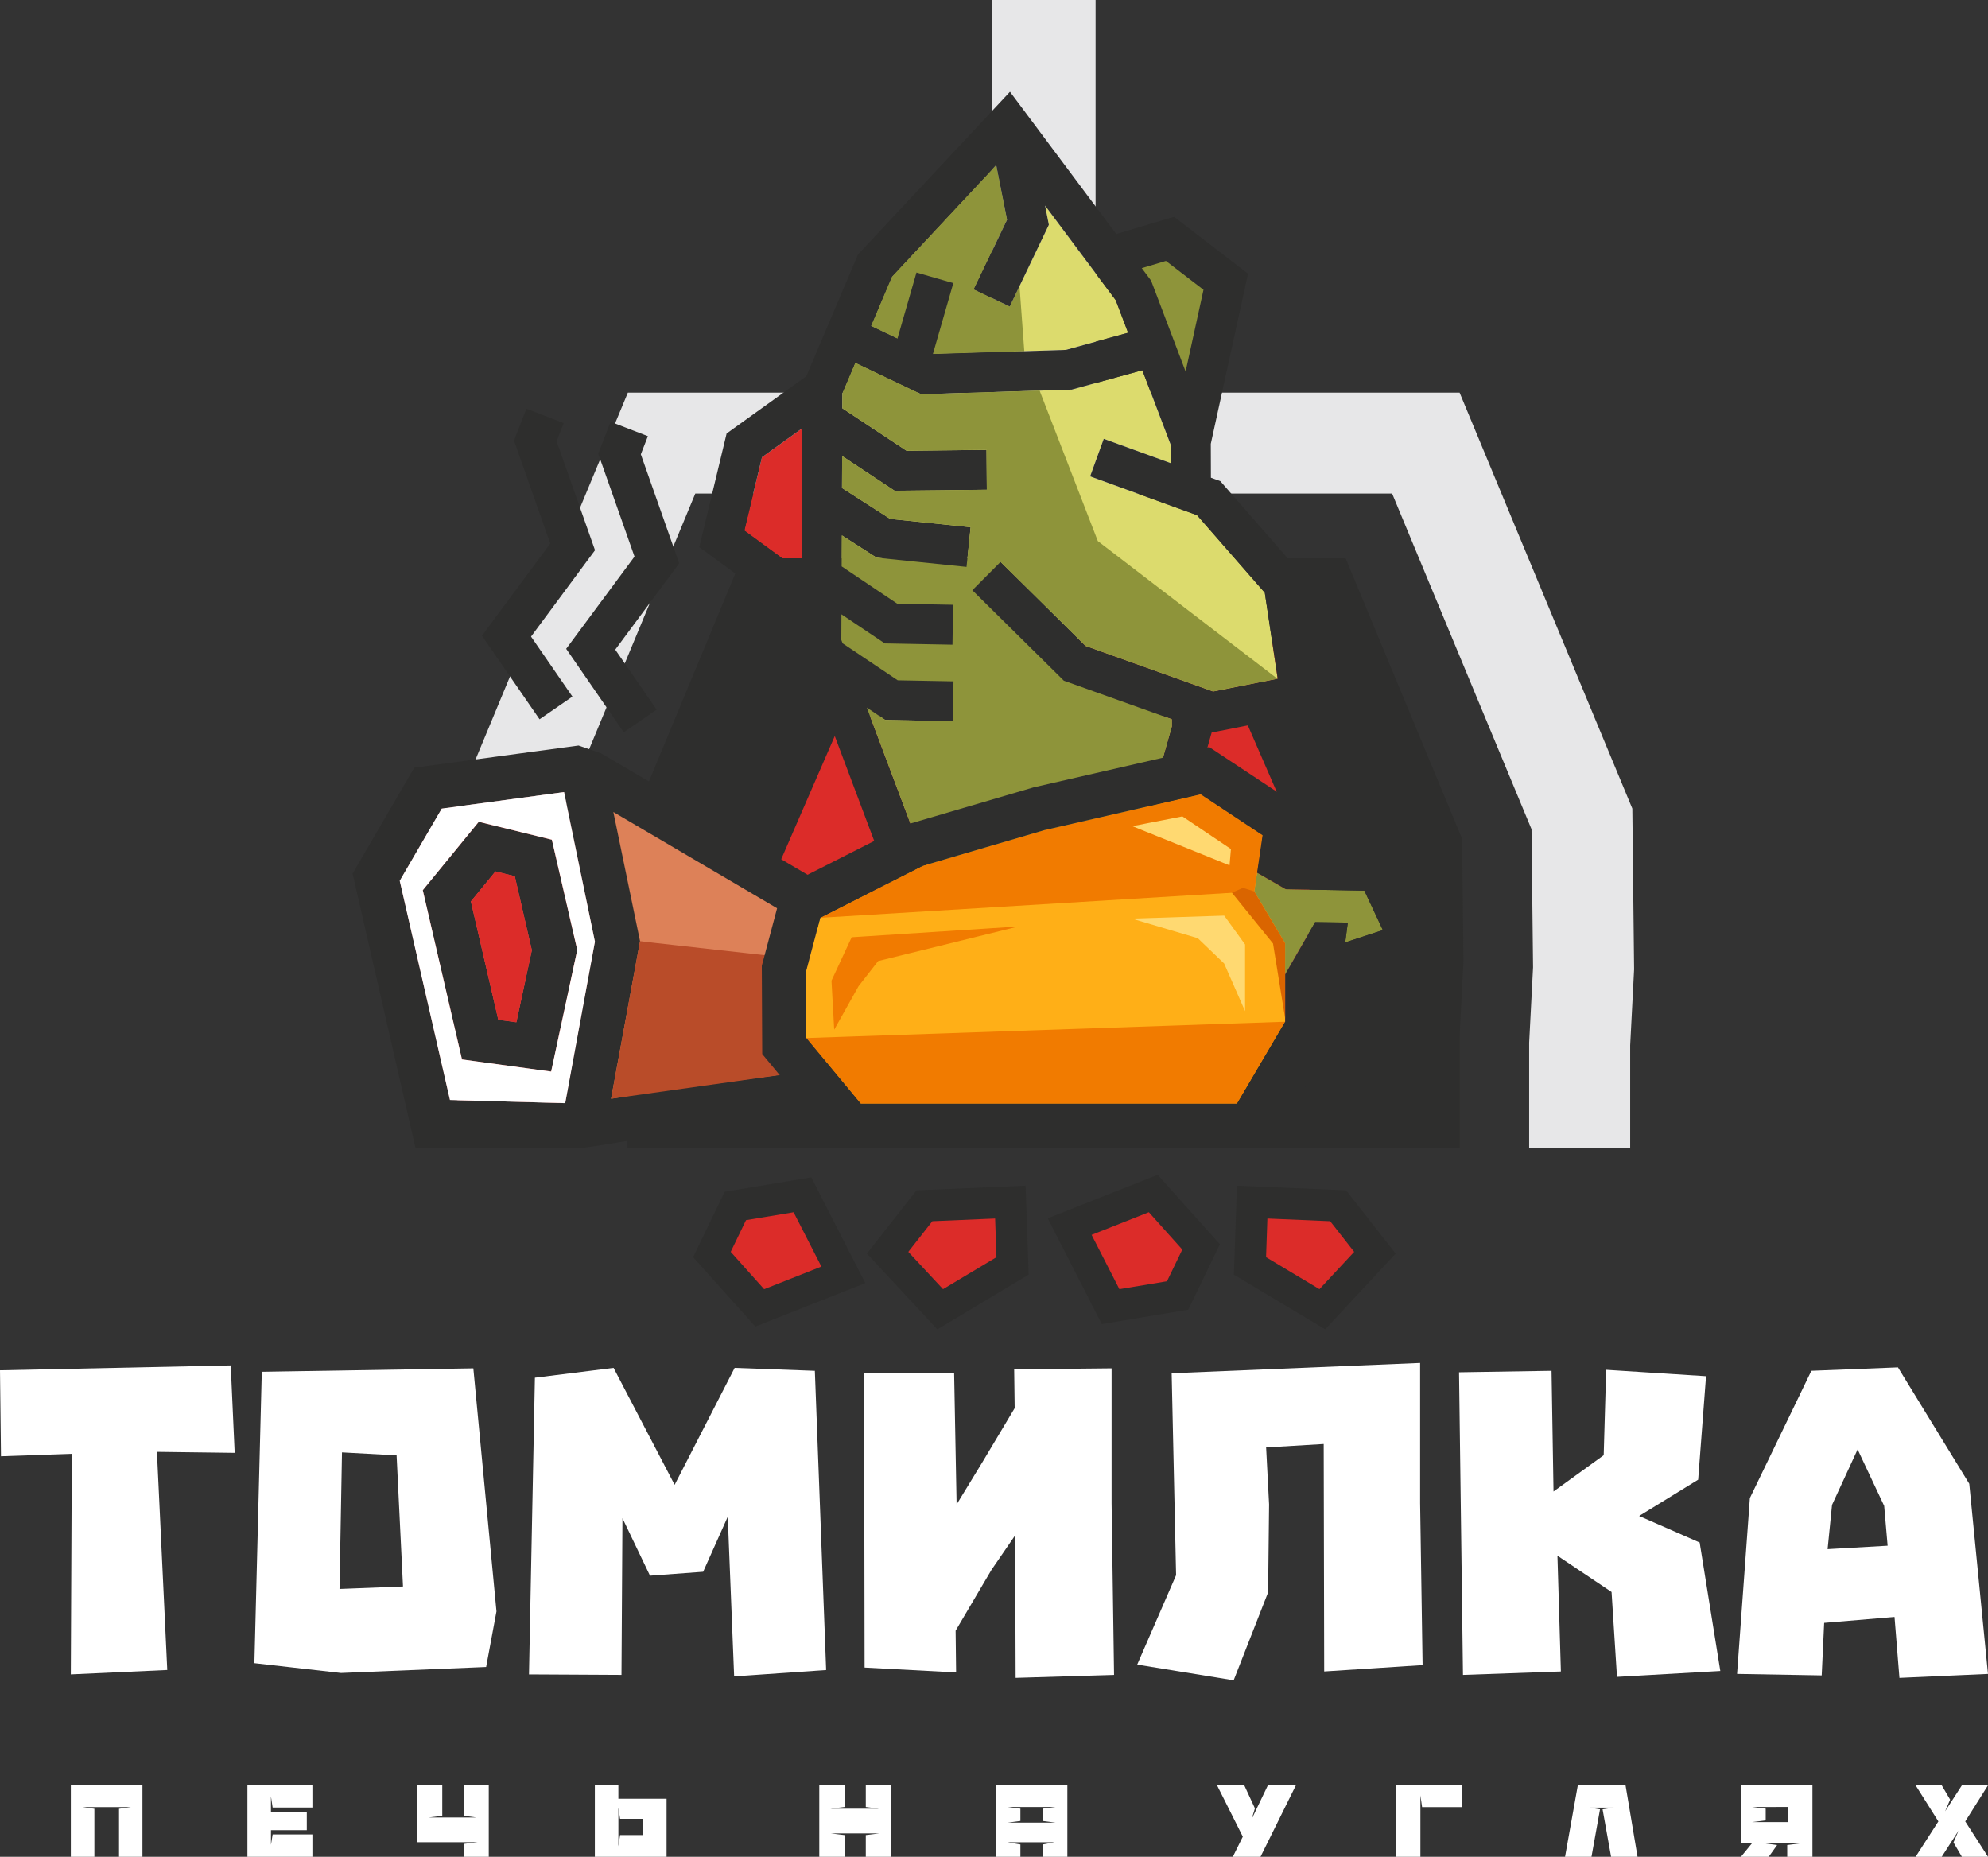 <?xml version="1.0" encoding="UTF-8"?> <svg xmlns="http://www.w3.org/2000/svg" width="121" height="113" viewBox="0 0 121 113" fill="none"><rect x="0" y="0" width="121" height="113" fill="#333333" stroke="none"/> <g clip-path="url(#clip0)"> <path fill-rule="evenodd" clip-rule="evenodd" d="M14.045 83.097L0 83.395L0.06 88.627L4.371 88.478L4.311 101.902L10.181 101.633L9.552 88.358L14.284 88.418L14.044 83.096L14.045 83.097Z" fill="white"></path> <path fill-rule="evenodd" clip-rule="evenodd" d="M28.811 83.276L15.934 83.486L15.484 101.217L20.755 101.815L29.589 101.45L30.218 98.066L28.81 83.276H28.811ZM20.665 96.701L20.815 88.39L24.139 88.57L24.529 96.552L20.665 96.702V96.701Z" fill="white"></path> <path fill-rule="evenodd" clip-rule="evenodd" d="M32.557 83.845L32.197 101.903L37.827 101.933L37.886 92.396L39.563 95.894L42.798 95.655L44.295 92.306L44.684 102.024L50.284 101.635L49.596 83.427L44.715 83.248L41.062 90.364L37.347 83.248L32.556 83.846L32.557 83.845Z" fill="white"></path> <path fill-rule="evenodd" clip-rule="evenodd" d="M61.818 102.113L67.807 101.934L67.657 91.469V83.276L61.728 83.336L61.758 85.698L59.811 88.957L58.224 91.558L58.074 83.576H52.594L52.624 101.485L58.194 101.782L58.164 99.241L60.35 95.533L61.787 93.44L61.817 102.11L61.818 102.113Z" fill="white"></path> <path fill-rule="evenodd" clip-rule="evenodd" d="M80.597 101.723L86.586 101.335L86.436 91.468V82.947L71.313 83.575L71.583 95.863L69.217 101.304L75.087 102.261L77.183 96.909L77.243 91.558L77.063 88.089L80.567 87.88L80.597 101.723V101.723Z" fill="white"></path> <path fill-rule="evenodd" clip-rule="evenodd" d="M88.805 83.516L89.044 101.934L95.004 101.724L94.794 94.678L98.088 96.886L98.418 102.053L104.707 101.694L103.45 93.876L99.766 92.26L103.359 90.052L103.838 83.754L97.759 83.365L97.609 88.563L94.555 90.771L94.435 83.426L88.805 83.516V83.516Z" fill="white"></path> <path fill-rule="evenodd" clip-rule="evenodd" d="M119.861 90.303L115.519 83.217L110.248 83.426L106.506 91.17L105.727 101.873L110.878 101.963L111.028 98.764L115.31 98.405L115.609 102.114L120.999 101.874L119.86 90.304L119.861 90.303ZM111.237 94.279L111.506 91.588L113.064 88.21L114.681 91.648L114.89 94.07L111.237 94.279V94.279Z" fill="white"></path> <path d="M5.035 109.978L5.745 110.08V113H4.312V108.65H8.67V113H7.245V110.08L7.968 109.978H5.035ZM16.594 111.639H19.015V113H15.06V108.65H19.015V110.005H16.594L16.492 109.324V110.284H18.674V111.38H16.493V112.272L16.595 111.639H16.594ZM25.392 108.65H26.919V110.508L26.08 110.611H29.006L28.222 110.508V108.65H29.749V113H28.222V112.217L29.06 112.115H25.392V108.65V108.65ZM37.639 112.36L37.742 111.679H39.14V110.692H37.742L37.639 110.011V112.36ZM37.639 109.467H40.571V113H36.206V108.65H37.638V109.467H37.639ZM49.866 108.65H51.401V109.971L50.562 110.073H53.481L52.697 109.971V108.65H54.224V113H52.697V111.679L53.535 111.577H50.562L51.401 111.679V113H49.866V108.65V108.65ZM62.107 110.073V110.822L61.323 110.924H64.256L63.471 110.822V110.072L64.256 109.97H61.323L62.107 110.072V110.073ZM64.965 108.65V113H63.471V112.251L64.187 112.116H61.323L62.107 112.251V113H60.609V108.65H64.965ZM76.722 113H75.037L75.644 111.775L74.076 108.65H75.733L76.38 110.052L76.183 110.706L77.171 108.648H78.876L76.722 112.999V113ZM86.555 109.978L86.453 109.263V113H84.953V108.65H88.976V109.978H86.555ZM96.764 110.011L97.385 110.113L96.866 113H95.257L96.034 108.65H98.939L99.669 113H98.059L97.541 110.113L98.216 110.011H96.764ZM106.645 109.971L107.47 110.073V110.788L106.645 110.89H108.827V109.969L106.645 109.971ZM107.408 112.184L108.166 112.286L107.654 113.001H105.963L106.632 112.184H105.956V108.65H110.314V113H108.78V112.286L109.598 112.183L107.408 112.184ZM116.594 108.65H118.183L118.695 109.521L118.388 110.236L119.411 108.65H121L119.615 110.849L121 113.001H119.411L118.899 112.129L119.206 111.414L118.183 113.001H116.594L117.979 110.849L116.594 108.65Z" fill="white"></path> <path fill-rule="evenodd" clip-rule="evenodd" d="M60.373 28.43H66.683V0H60.373V28.43Z" fill="#E7E7E8"></path> <path fill-rule="evenodd" clip-rule="evenodd" d="M84.732 30.037L86.774 34.954L93.216 50.463L93.31 58.87L93.072 63.459V69.855H99.221V63.619L99.46 58.996L99.352 49.209L92.924 33.732L88.84 23.898H38.214L34.13 33.731L27.704 49.208L27.596 58.995L27.835 63.618V69.855H33.981V63.459L33.743 58.871L33.837 50.463L40.279 34.954L42.32 30.037H84.732Z" fill="#E7E7E8"></path> <path fill-rule="evenodd" clip-rule="evenodd" d="M70.263 68.311L79.37 68.658L79.718 52.808L75.709 43.588H69.426L69.716 45.524L70.868 45.418L71.229 46.624L73.759 55.093L73.887 55.519L73.765 55.948L70.368 67.94L70.263 68.311L70.263 68.311Z" fill="#E1445A"></path> <path fill-rule="evenodd" clip-rule="evenodd" d="M53.014 19.84L56.602 21.55L64.875 21.291L68.663 20.251L67.91 18.269L63.607 12.511L63.762 13.294L63.839 13.681L63.662 14.051L61.458 18.657L59.265 17.611L61.293 13.373L60.635 10.048L54.29 16.84L53.016 19.84H53.014Z" fill="#DCDB6D"></path> <path fill-rule="evenodd" clip-rule="evenodd" d="M56.602 21.55L62.344 21.371L62.053 17.414L61.456 18.659L59.264 17.612L61.291 13.375L60.635 10.048L54.29 16.84L53.016 19.84L56.605 21.55H56.602Z" fill="#8E943A"></path> <path fill-rule="evenodd" clip-rule="evenodd" d="M27.386 66.945L34.404 67.137L36.212 57.308L34.33 48.206L26.886 49.21L24.328 53.604L27.386 66.946L27.386 66.945Z" fill="#E55B56"></path> <path fill-rule="evenodd" clip-rule="evenodd" d="M52.471 57.056L36.528 48.03L36.414 67.315L38.976 67.333L51.119 60.21L52.47 57.056L52.471 57.056Z" fill="#DD8158"></path> <path fill-rule="evenodd" clip-rule="evenodd" d="M44.875 38.871H80.008V54.396H44.875V38.871Z" fill="#DC2C29"></path> <path fill-rule="evenodd" clip-rule="evenodd" d="M69.291 17.025L72.132 24.503L73.65 17.57L70.463 15.121L68.412 15.733L69.065 16.607L69.201 16.79L69.29 17.025L69.291 17.025Z" fill="#8E943A"></path> <path fill-rule="evenodd" clip-rule="evenodd" d="M38.203 69.856H88.839V62.26H38.203V69.856Z" fill="#2E2E2D"></path> <path fill-rule="evenodd" clip-rule="evenodd" d="M70.125 17.244L72.163 22.608L73.252 17.635L70.966 15.878L69.494 16.317L69.962 16.944L70.061 17.075L70.125 17.244H70.125Z" fill="#8E943A"></path> <path fill-rule="evenodd" clip-rule="evenodd" d="M60.897 34.2L66.071 39.311L73.835 42.083L77.767 41.306L76.982 36.071L72.858 31.352L66.35 28.991L67.18 26.707L71.269 28.191L71.265 27.096L69.53 22.531L65.375 23.672L65.235 23.71L65.094 23.715L56.377 23.988L56.074 23.997L55.814 23.873L52.061 22.085L51.277 23.933L51.207 38.945L56.509 53.039L68.918 52.709L71.324 44.215L71.323 43.773L65.001 41.515L64.752 41.427L64.553 41.23L59.18 35.922L60.896 34.2H60.897Z" fill="#DCDB6D"></path> <path fill-rule="evenodd" clip-rule="evenodd" d="M48.794 34.844L48.835 26.061L46.378 27.827L45.305 32.291L48.794 34.844Z" fill="#DC2C29"></path> <path d="M58.001 43.592L57.996 43.892L54.24 43.822L53.877 43.815L53.582 43.617L53.544 43.59H52.955L56.665 53.452L54.387 54.309L50.808 44.793L47.548 52.292L53.291 55.672L51.919 57.991L47.374 55.319L47.578 65.137L48.058 65.056L48.502 67.712L47.634 67.857L47.675 69.853H38.203V69.427L36.675 69.682L35.483 69.853H25.286L21.579 53.685L21.461 53.168L21.726 52.711L24.883 47.29L25.215 46.72L25.87 46.632L35.214 45.371L36.591 45.848L39.497 47.558L44.754 34.901L43.214 33.774L42.563 33.298L42.752 32.513L44.12 26.823L44.226 26.382L44.592 26.119L49.075 22.897L52.134 15.693L52.222 15.488L52.363 15.336L60.476 6.653L61.472 5.587L62.344 6.753L67.942 14.243L70.864 13.37L71.458 13.193L71.955 13.575L75.35 16.184L75.962 16.654L75.799 17.402L73.695 27.012L73.702 29.073L73.982 29.174L74.276 29.281L74.482 29.517L78.379 33.978H81.903L88.991 51.047L89.074 58.506L88.838 63.071V69.857H79.366L79.719 52.813L75.95 44.146L73.97 44.537L73.748 44.581L73.709 44.717L70.121 57.394L67.776 56.737L71.324 44.212L71.323 43.772L70.816 43.59L58.001 43.592ZM47.612 33.978H48.799L48.836 26.06L46.379 27.826L45.306 32.291L47.611 33.978H47.612ZM60.898 34.2L66.072 39.311L73.835 42.084L77.767 41.306L76.982 36.072L75.153 33.978L72.859 31.352L66.351 28.991L67.18 26.707L71.27 28.191L71.266 27.097L69.531 22.531L65.376 23.672L65.236 23.711L65.095 23.715L56.377 23.988L56.075 23.998L55.815 23.874L52.062 22.086L51.277 23.934L51.273 24.85L55.179 27.433L60.045 27.379L60.064 29.806L54.825 29.863L54.451 29.867L54.143 29.663L51.259 27.756L51.25 29.699L54.184 31.581L59.078 32.085L58.884 33.978H61.13L60.898 34.2V34.2ZM51.237 32.581L51.231 33.978H53.734L53.645 33.969L53.354 33.939L53.111 33.783L51.237 32.581V32.581ZM38.452 50.077L38.05 51.046L38.03 52.798L37.331 49.417L38.452 50.077ZM38.134 61.749L38.203 63.071V66.7L37.193 66.869L38.134 61.749V61.749ZM30.156 53.035L28.66 54.862L30.328 62.062L31.43 62.212L32.371 57.83L31.332 53.324L30.156 53.035V53.035ZM26.151 53.666L28.603 50.671L29.141 50.014L29.97 50.218L32.783 50.907L33.589 51.105L33.775 51.914L35.067 57.521L35.135 57.812L35.073 58.101L33.808 63.993L33.545 65.215L32.308 65.047L29.044 64.603L28.119 64.477L27.909 63.569L25.881 54.82L25.733 54.177L26.151 53.666V53.666ZM27.385 66.945L34.404 67.137L36.212 57.308L34.329 48.207L26.885 49.211L24.328 53.604L27.385 66.946V66.945ZM69.494 16.319L69.963 16.945L70.061 17.077L70.125 17.245L72.162 22.609L73.251 17.636L70.965 15.88L69.494 16.319V16.319ZM55.78 16.585L58.024 17.23L56.781 21.546L64.875 21.293L68.663 20.252L67.91 18.27L63.608 12.511L63.763 13.295L63.839 13.682L63.663 14.051L61.458 18.658L59.266 17.611L61.293 13.374L60.634 10.048L54.289 16.84L53.015 19.84L54.623 20.607L55.782 16.585L55.78 16.585Z" fill="#2E2E2D"></path> <path fill-rule="evenodd" clip-rule="evenodd" d="M50.965 57.432L37.332 49.417L38.904 57.024L38.957 57.278L38.91 57.535L37.193 66.868L39.746 66.442L49.499 65.138L50.577 58.584L50.965 57.433L50.965 57.432Z" fill="#DD8158"></path> <path fill-rule="evenodd" clip-rule="evenodd" d="M32.371 57.829L31.333 53.323L30.156 53.034L28.66 54.861L30.328 62.06L31.43 62.211L32.371 57.829L32.371 57.829Z" fill="#DC2C29"></path> <path fill-rule="evenodd" clip-rule="evenodd" d="M33.589 51.103L33.776 51.912L35.068 57.519L35.135 57.811L35.073 58.099L33.808 63.991L33.546 65.214L32.309 65.046L29.044 64.601L28.119 64.475L27.909 63.568L25.882 54.818L25.733 54.175L26.152 53.664L28.603 50.669L29.141 50.012L29.971 50.216L32.783 50.905L33.589 51.103V51.103ZM27.386 66.944L34.404 67.136L36.212 57.307L34.33 48.205L26.886 49.209L24.328 53.603L27.386 66.945V66.944Z" fill="white"></path> <path fill-rule="evenodd" clip-rule="evenodd" d="M49.794 65.099L50.58 58.619L50.575 58.583L39.877 57.386L38.955 57.277L38.908 57.535L37.193 66.868L49.794 65.099V65.099Z" fill="#B94C29"></path> <path d="M32.839 43.772L29.827 39.405L29.334 38.69L29.851 37.991L33.492 33.077L31.433 27.232L31.285 26.812L31.448 26.395L32.04 24.874L34.309 25.75L33.879 26.853L36.003 32.882L36.216 33.486L35.831 34.004L32.322 38.742L34.841 42.393L32.839 43.774V43.772Z" fill="#2E2E2D"></path> <path d="M37.966 44.568L34.954 40.201L34.461 39.486L34.978 38.788L38.62 33.873L36.559 28.028L36.411 27.608L36.573 27.191L37.166 25.67L39.434 26.545L39.005 27.649L41.128 33.678L41.341 34.282L40.957 34.801L37.448 39.536L39.967 43.188L37.965 44.568L37.966 44.568Z" fill="#2E2E2D"></path> <path fill-rule="evenodd" clip-rule="evenodd" d="M52.667 78.088L49.377 71.651L44.109 72.528L42.188 76.507L45.972 80.734L52.668 78.087L52.667 78.088Z" fill="#2E2E2D"></path> <path fill-rule="evenodd" clip-rule="evenodd" d="M44.475 76.185L46.51 78.459L49.994 77.082L48.303 73.775L45.406 74.257L44.475 76.186V76.185Z" fill="#DC2C29"></path> <path fill-rule="evenodd" clip-rule="evenodd" d="M55.783 72.441L52.764 76.292L57.052 80.903L62.611 77.573L62.424 72.159L55.783 72.441Z" fill="#2E2E2D"></path> <path fill-rule="evenodd" clip-rule="evenodd" d="M56.749 74.319L55.285 76.186L57.398 78.457L60.649 76.51L60.568 74.157L56.748 74.32L56.749 74.319Z" fill="#DC2C29"></path> <path fill-rule="evenodd" clip-rule="evenodd" d="M70.464 71.497L63.77 74.144L67.06 80.581L72.327 79.704L74.249 75.725L70.464 71.497Z" fill="#2E2E2D"></path> <path fill-rule="evenodd" clip-rule="evenodd" d="M71.961 76.047L69.925 73.773L66.441 75.151L68.132 78.457L71.029 77.975L71.961 76.047V76.047Z" fill="#DC2C29"></path> <path fill-rule="evenodd" clip-rule="evenodd" d="M75.287 72.159L75.1 77.573L80.658 80.902L84.947 76.291L81.928 72.44L75.287 72.158L75.287 72.159Z" fill="#2E2E2D"></path> <path fill-rule="evenodd" clip-rule="evenodd" d="M80.96 74.319L82.422 76.186L80.309 78.457L77.059 76.51L77.14 74.157L80.96 74.32V74.319Z" fill="#DC2C29"></path> <path fill-rule="evenodd" clip-rule="evenodd" d="M64.554 41.229L62.168 38.871L59.181 35.921L60.897 34.198L65.627 38.87L66.071 39.309L73.835 42.082L77.75 41.308L74.571 38.871L66.82 32.93L63.275 23.77L56.377 23.987L56.074 23.996L55.815 23.872L52.062 22.084L51.277 23.932L51.273 24.848L55.177 27.431L60.044 27.377L60.063 29.804L54.823 29.861L54.45 29.865L54.142 29.661L51.258 27.754L51.249 29.698L54.183 31.58L59.077 32.084L58.883 33.976L58.828 34.501L53.733 33.977L53.644 33.968L53.353 33.938L53.11 33.783L51.236 32.58L51.229 33.977L51.227 34.47L54.616 36.744L58.011 36.807L57.978 38.873L57.972 39.234L54.216 39.164L53.853 39.157L53.558 38.958L53.43 38.872L51.214 37.386L51.207 38.872V38.944L51.285 39.152L54.641 41.402L58.035 41.465L58.002 43.592L57.997 43.892L54.24 43.822L53.878 43.815L53.583 43.617L53.544 43.59L52.758 43.062L52.956 43.59L55.664 50.791L70.548 46.958L71.325 44.213L71.323 43.772L70.816 43.59L70.803 43.587L65.001 41.515L64.752 41.426L64.553 41.229H64.554Z" fill="#8E943A"></path> <path fill-rule="evenodd" clip-rule="evenodd" d="M83.043 54.203L78.259 54.115L76.511 53.109L76.343 54.248L76.847 50.833L73.078 48.341L63.584 50.519L56.154 52.699L49.926 55.855L49.059 59.123L49.078 63.174L52.394 67.171H75.284L78.219 62.18V59.301L80.046 56.12L82.035 56.147L81.875 57.354L84.166 56.605L83.042 54.204L83.043 54.203Z" fill="#8E943A"></path> <path fill-rule="evenodd" clip-rule="evenodd" d="M78.219 62.18V57.402L76.343 54.248L76.847 50.833L73.078 48.341L63.584 50.519L56.154 52.699L49.926 55.855L49.059 59.123L49.078 63.174L52.394 67.171H75.284L78.219 62.18H78.219Z" fill="#FFAF17"></path> <path fill-rule="evenodd" clip-rule="evenodd" d="M73.079 48.341L63.585 50.52L56.156 52.699L49.928 55.855L76.343 54.249L76.668 52.051L76.847 50.833L73.078 48.341L73.079 48.341Z" fill="#F17B00"></path> <path fill-rule="evenodd" clip-rule="evenodd" d="M49.078 63.174L52.393 67.17H75.284L78.218 62.18L51.6 63.088L49.078 63.174V63.174Z" fill="#F17B00"></path> <path fill-rule="evenodd" clip-rule="evenodd" d="M72.904 57.098L74.507 58.636L75.781 61.535V57.478L74.512 55.723L68.887 55.905L72.905 57.098H72.904Z" fill="#FFD971"></path> <path fill-rule="evenodd" clip-rule="evenodd" d="M72.026 51.531L73.155 51.986L74.836 52.665L74.921 51.671L72.592 50.105L72.456 50.014L71.965 49.684L69.904 50.087L68.922 50.28L69.754 50.616L72.026 51.531V51.531Z" fill="#FFD971"></path> <path fill-rule="evenodd" clip-rule="evenodd" d="M79.757 49.536L73.602 45.465L62.904 47.919L55.159 50.192L47.636 54.004L46.367 58.778L46.393 64.147L51.13 69.856H76.825L80.909 62.909V60.494L87.889 58.212L84.771 51.548L79.475 51.451L79.758 49.536H79.757ZM63.585 50.519L73.078 48.34L76.847 50.833L76.668 52.051L76.512 53.109L78.259 54.115L81.014 54.166H81.017L81.336 54.171L83.044 54.203L84.168 56.603L83.023 56.978L81.877 57.352L82.037 56.146L80.048 56.119L78.221 59.3V62.178L75.287 67.169H52.393L49.077 63.173L49.058 59.121L49.925 55.854L56.154 52.697L63.583 50.518L63.585 50.519Z" fill="#2E2E2D"></path> <path fill-rule="evenodd" clip-rule="evenodd" d="M77.483 57.42L78.218 61.972V57.402L77.162 55.628L76.341 54.247L75.649 54.036L74.981 54.33L77.483 57.421L77.483 57.42Z" fill="#DA6500"></path> <path fill-rule="evenodd" clip-rule="evenodd" d="M50.679 60.939L50.774 62.664L52.254 60.022L53.45 58.487L61.993 56.383L52.869 56.973L51.837 57.04L51.382 58.018L50.609 59.682L50.678 60.939H50.679Z" fill="#F17B00"></path> </g> <defs> <clipPath id="clip0"> <rect width="121" height="113" fill="white"></rect> </clipPath> </defs> </svg> 